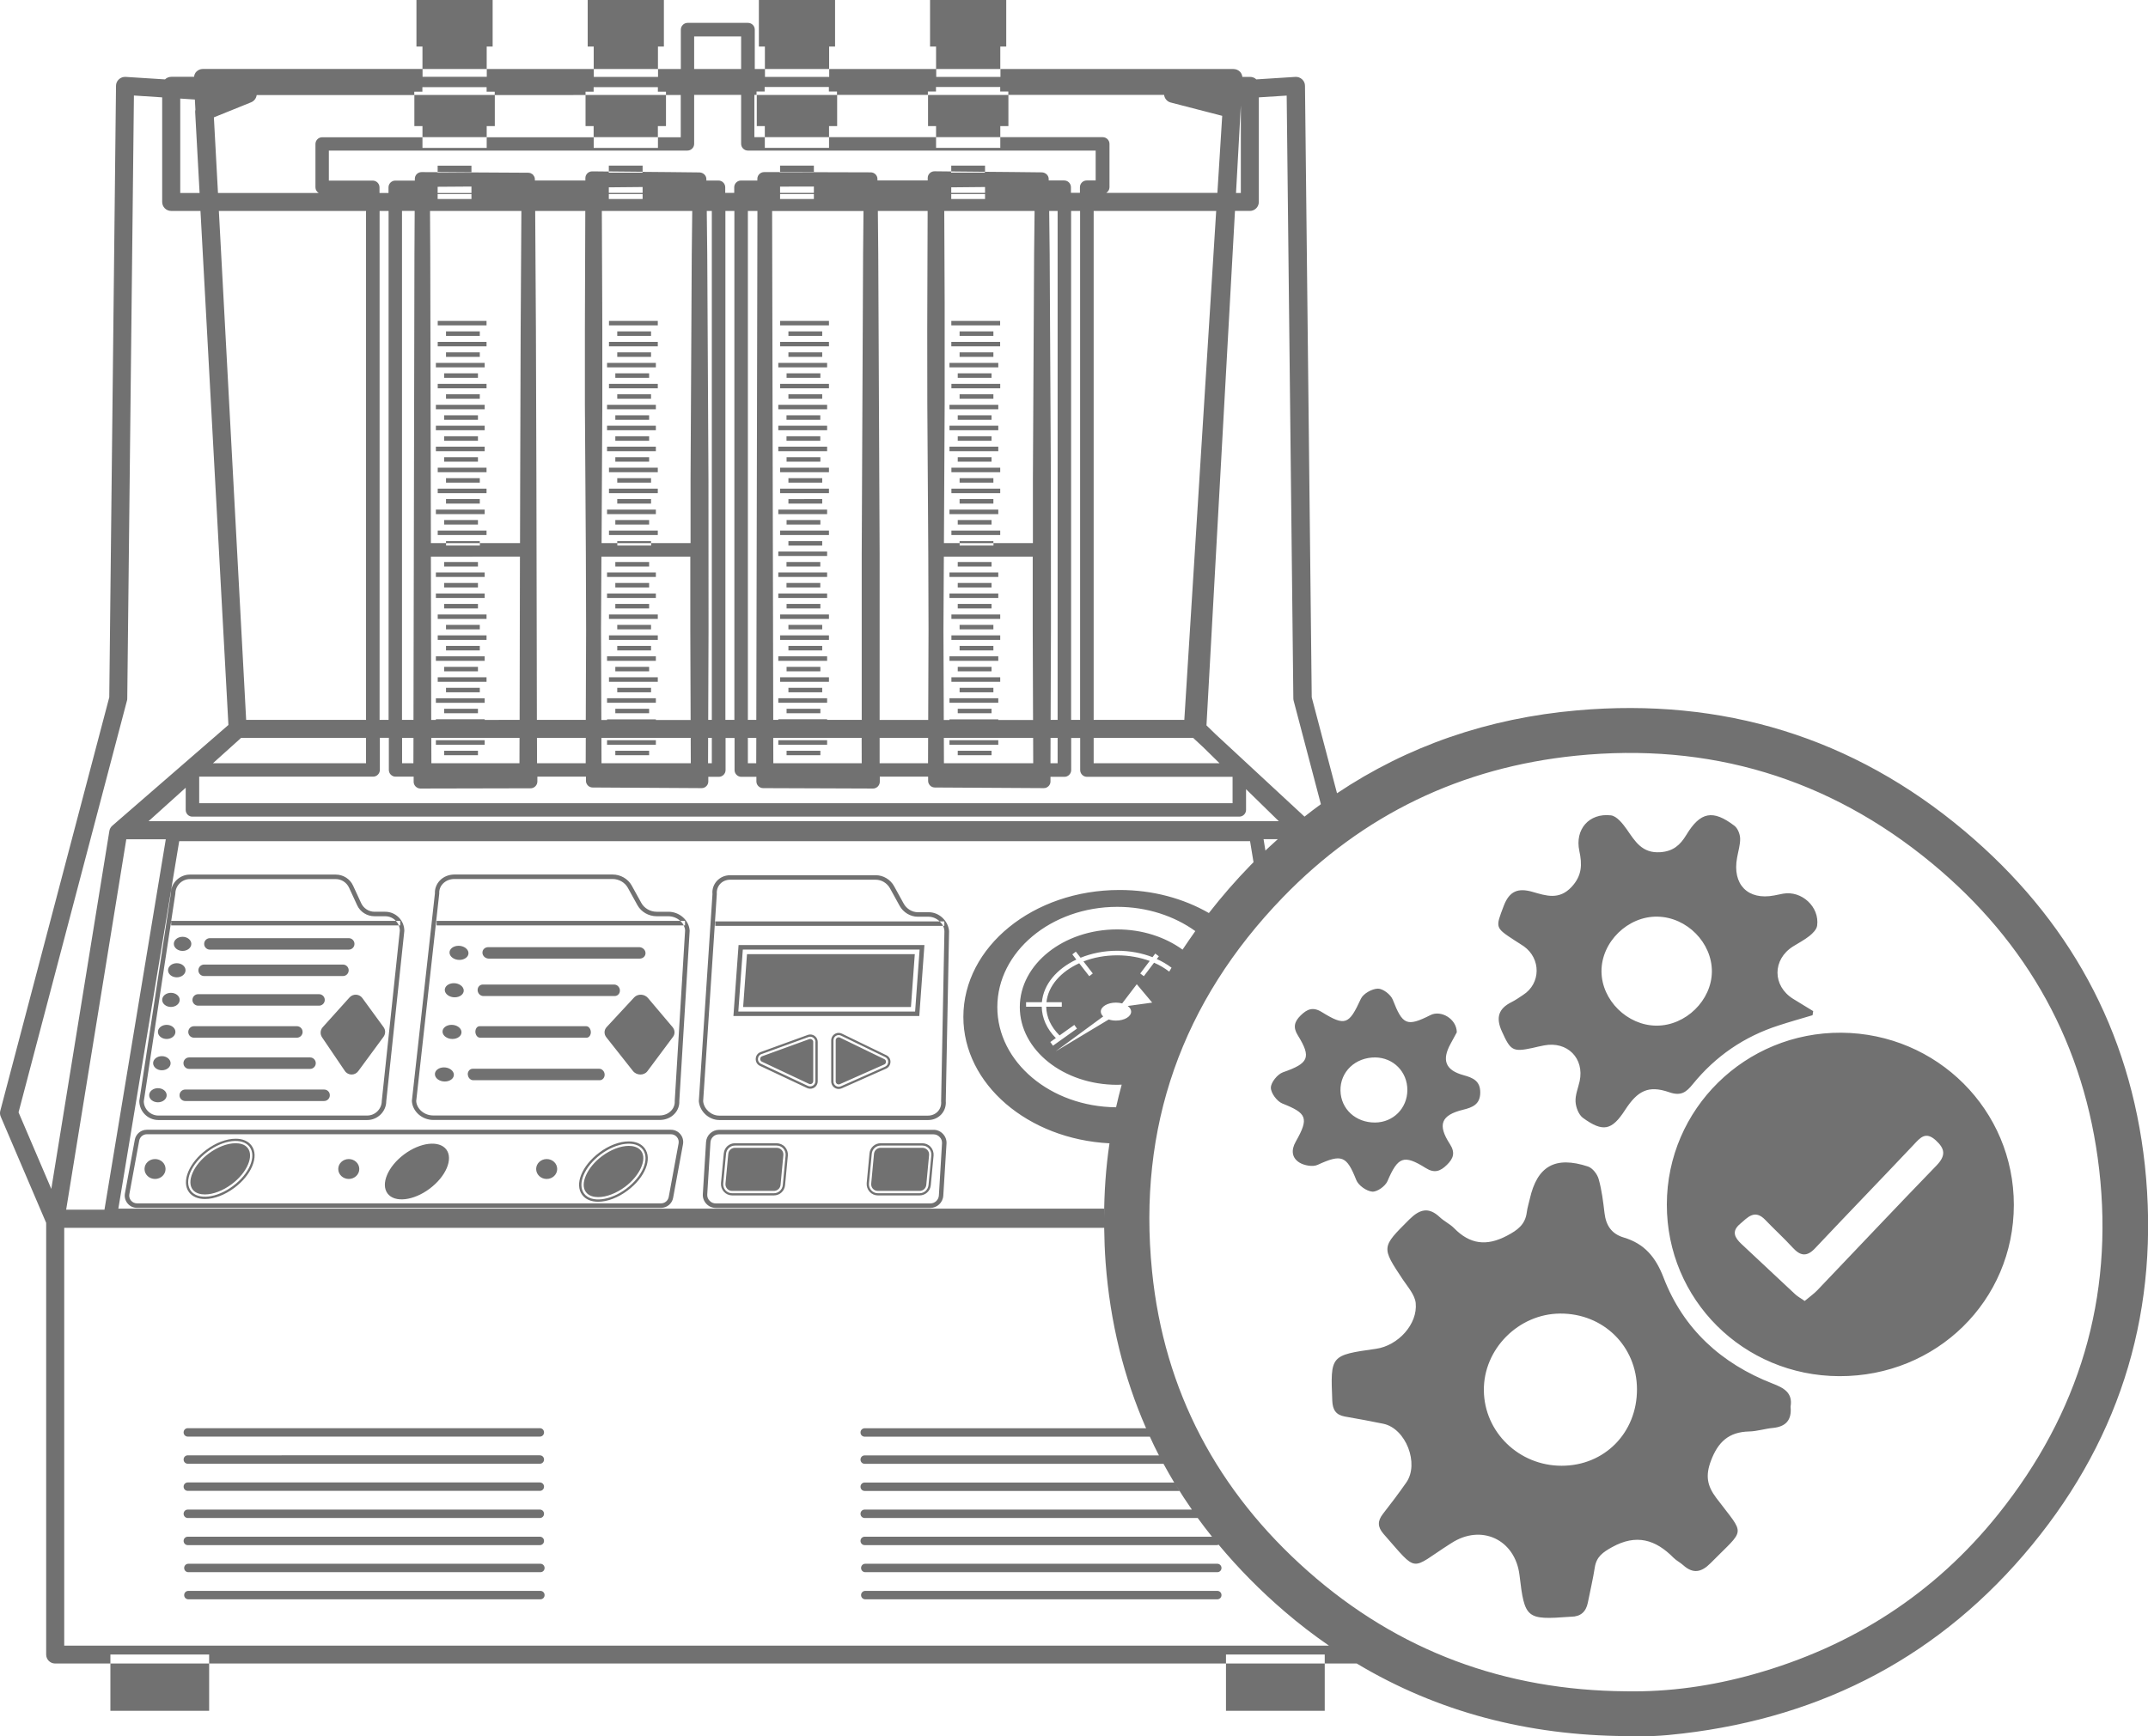 <?xml version="1.0" encoding="utf-8"?>
<!-- Generator: Adobe Illustrator 24.0.2, SVG Export Plug-In . SVG Version: 6.00 Build 0)  -->
<svg version="1.1" id="Layer_4" xmlns="http://www.w3.org/2000/svg" xmlns:xlink="http://www.w3.org/1999/xlink" x="0px" y="0px"
	 viewBox="0 0 267.54 216.31" style="enable-background:new 0 0 267.54 216.31;" xml:space="preserve">
<style type="text/css">
	.st0{fill:#717171;}
</style>
<path class="st0" d="M124.34,50.99h-6.08v-0.56h6.08V50.99z M124.57,39.98h-6.08v0.56h6.08V39.98z M123.73,41.85v-0.56h-4.21v0.56
	H123.73z M123.73,44.46V43.9h-4.21v0.56H123.73z M124.34,45.21h-6.08v0.56h6.08V45.21z M124.34,55.65h-6.08v0.56h6.08V55.65z
	 M124.34,53.04h-6.08v0.56h6.08V53.04z M124.34,63.49h-6.08v0.56h6.08V63.49z M123.5,54.91v-0.56h-4.21v0.56H123.5z M123.5,52.3
	v-0.56h-4.21v0.56H123.5z M97.16,20.63v0.82l4.21,0.01v-0.83H97.16z M119.29,64.79v0.56h4.21v-0.56H119.29z M97.97,88.86h4.21V88.3
	h-4.21V88.86z M123.73,62.74v-0.56h-4.21v0.56H123.73z M119.29,46.51v0.56h4.21v-0.56H119.29z M118.5,48.38h6.08v-0.56h-6.08V48.38z
	 M123.73,49.68v-0.56h-4.21v0.56H123.73z M119.29,56.96v0.56h4.21v-0.56H119.29z M118.5,58.83h6.08v-0.56h-6.08V58.83z
	 M119.52,59.57v0.56h4.21v-0.56H119.52z M124.57,42.59h-6.08v0.56h6.08V42.59z M123.73,86.25v-0.56h-4.21v0.56H123.73z
	 M119.52,77.85v0.56h4.21v-0.56H119.52z M118.5,84.94h6.08v-0.56h-6.08V84.94z M118.5,79.72h6.08v-0.56h-6.08V79.72z M119.29,94.09
	h4.21v-0.56h-4.21V94.09z M118.5,77.11h6.08v-0.56h-6.08V77.11z M151.62,198.2h-43.85c-0.29,0-0.52,0.23-0.52,0.52v0.01
	c0,0.29,0.23,0.52,0.52,0.52h43.85c0.29,0,0.52-0.23,0.52-0.52v-0.01C152.14,198.43,151.91,198.2,151.62,198.2z M151.62,194.82
	h-43.85c-0.29,0-0.52,0.23-0.52,0.52v0.01c0,0.29,0.23,0.52,0.52,0.52h43.85c0.29,0,0.52-0.23,0.52-0.52v-0.01
	C152.14,195.06,151.91,194.82,151.62,194.82z M124.34,86.99h-6.08v0.56h6.08V86.99z M123.5,73.19v-0.56h-4.21v0.56H123.5z
	 M123.5,70.02h-4.21v0.56h4.21V70.02z M124.34,92.22h-6.08v0.56h6.08V92.22z M124.34,73.94h-6.08v0.56h6.08V73.94z M124.34,71.32
	h-6.08v0.56h6.08V71.32z M119.29,83.08v0.56h4.21v-0.56H119.29z M119.29,88.86h4.21V88.3h-4.21V88.86z M123.73,81.03v-0.56h-4.21
	v0.56H123.73z M119.29,75.24v0.56h4.21v-0.56H119.29z M124.34,81.77h-6.08v0.56h6.08V81.77z M118.5,61.44h6.08v-0.56h-6.08V61.44z
	 M97.17,58.83h6.08v-0.56h-6.08V58.83z M97.17,66.66h6.08V66.1h-6.08V66.66z M98.2,59.57v0.56h4.21v-0.56H98.2z M102.41,62.74v-0.56
	H98.2v0.56H102.41z M97.97,64.79v0.56h4.21v-0.56H97.97z M102.41,67.97v-0.56H98.2v0.56H102.41z M97.17,61.44h6.08v-0.56h-6.08
	V61.44z M103.25,39.98h-6.08v0.56h6.08V39.98z M102.41,41.85v-0.56H98.2v0.56H102.41z M97.97,46.51v0.56h4.21v-0.56H97.97z
	 M102.41,49.68v-0.56H98.2v0.56H102.41z M97.97,56.96v0.56h4.21v-0.56H97.97z M97.17,48.38h6.08v-0.56h-6.08V48.38z M102.41,86.25
	v-0.56H98.2v0.56H102.41z M118.48,20.63v0.73c1.4,0.01,2.81,0.02,4.21,0.04v-0.77H118.48z M97.97,75.24v0.56h4.21v-0.56H97.97z
	 M97.17,77.11h6.08v-0.56h-6.08V77.11z M81.94,5.8h0.75V0h-9.49v5.8h0.75V8.6h8V5.8z M75.83,20.63v0.73
	c1.4,0.01,2.81,0.02,4.21,0.04v-0.77H75.83z M54.51,20.63v0.81l4.21,0.03v-0.83H54.51z M98.2,77.85v0.56h4.21v-0.56H98.2z
	 M124.58,5.8h0.75V0h-9.49v5.8h0.75V8.6h8V5.8z M103.25,42.59h-6.08v0.56h6.08V42.59z M103.26,5.8h0.75V0h-9.49v5.8h0.75V8.6h8V5.8z
	 M97.17,79.72h6.08v-0.56h-6.08V79.72z M102.41,81.03v-0.56H98.2v0.56H102.41z M97.97,83.08v0.56h4.21v-0.56H97.97z M97.17,84.94
	h6.08v-0.56h-6.08V84.94z M97.97,94.09h4.21v-0.56h-4.21V94.09z M103.02,92.22h-6.08v0.56h6.08V92.22z M102.41,44.46V43.9H98.2v0.56
	H102.41z M103.02,86.99h-6.08v0.56h6.08V86.99z M103.02,81.77h-6.08v0.56h6.08V81.77z M119.52,67.41v0.26h4.21v-0.26H119.52z
	 M118.5,66.66h6.08V66.1h-6.08V66.66z M103.02,73.94h-6.08v0.56h6.08V73.94z M13.75,213.14h12.3v-5.89h-12.3V213.14z M102.17,73.19
	v-0.56h-4.21v0.56H102.17z M102.17,52.3v-0.56h-4.21v0.56H102.17z M103.02,50.43h-6.08v0.56h6.08V50.43z M103.02,45.21h-6.08v0.56
	h6.08V45.21z M60.61,5.8h0.75V0h-9.49v5.8h0.75V8.6h8V5.8z M103.02,53.04h-6.08v0.56h6.08V53.04z M103.02,68.71h-6.08v0.56h6.08
	V68.71z M102.17,70.58v-0.56h-4.21v0.56H102.17z M103.02,71.32h-6.08v0.56h6.08V71.32z M103.02,55.65h-6.08v0.56h6.08V55.65z
	 M103.02,63.49h-6.08v0.56h6.08V63.49z M102.17,54.91v-0.56h-4.21v0.56H102.17z M89.09,114.79v0.56h28.37
	c-0.1-0.21-0.25-0.4-0.42-0.56H89.09z M97.77,142.89c0.26,0.29,0.39,0.68,0.36,1.07l-0.35,3.71c-0.07,0.72-0.66,1.26-1.39,1.26h-5.2
	c-0.39,0-0.77-0.17-1.03-0.46c-0.26-0.29-0.39-0.68-0.36-1.07l0.35-3.71c0.07-0.72,0.66-1.26,1.39-1.26h5.2
	C97.13,142.44,97.51,142.6,97.77,142.89z M97.85,143.94c0.06-0.65-0.45-1.22-1.11-1.22h-5.2c-0.57,0-1.05,0.44-1.11,1.01l-0.35,3.71
	c-0.06,0.65,0.45,1.22,1.11,1.22h5.2c0.57,0,1.05-0.44,1.11-1.01L97.85,143.94z M96.74,143h-5.2c-0.43,0-0.79,0.32-0.83,0.75
	l-0.35,3.71c-0.02,0.24,0.05,0.46,0.21,0.64c0.16,0.18,0.38,0.27,0.62,0.27h5.2c0.43,0,0.79-0.32,0.83-0.75l0.35-3.71
	c0.02-0.24-0.05-0.46-0.21-0.64C97.2,143.1,96.98,143,96.74,143z M114.89,143h-5.2c-0.43,0-0.79,0.32-0.83,0.75l-0.35,3.71
	c-0.02,0.24,0.05,0.46,0.21,0.64c0.16,0.18,0.38,0.27,0.62,0.27h5.2c0.43,0,0.79-0.32,0.83-0.75l0.35-3.71
	c0.02-0.24-0.05-0.46-0.21-0.64C115.35,143.1,115.13,143,114.89,143z M118.21,116l-0.41,21.17c0.05,0.61-0.14,1.21-0.56,1.67
	c-0.42,0.45-1,0.7-1.64,0.7h-26c-1.3,0-2.45-1.06-2.56-2.35l1.7-25.8c-0.06-0.6,0.14-1.2,0.56-1.65c0.42-0.45,1-0.7,1.64-0.7h18.16
	c0.92,0,1.81,0.54,2.26,1.36l1.2,2.18c0.36,0.65,1.05,1.07,1.77,1.07h1.34C116.95,113.64,118.1,114.7,118.21,116z M117.46,115.35
	h0.16v-0.56h-0.58c-0.37-0.35-0.86-0.58-1.39-0.58h-1.34c-0.92,0-1.81-0.54-2.26-1.36l-1.2-2.18c-0.36-0.65-1.05-1.07-1.77-1.07
	H90.93c-0.48,0-0.92,0.19-1.23,0.52c-0.31,0.34-0.46,0.79-0.42,1.27l-1.7,25.8c0.09,0.97,0.99,1.8,2,1.8h26
	c0.48,0,0.92-0.19,1.23-0.52c0.31-0.34,0.46-0.79,0.41-1.27l0.41-21.17C117.63,115.78,117.56,115.56,117.46,115.35z M114.5,126.58
	H91.35l0.64-8.84h23.15L114.5,126.58z M113.98,126.02l0.56-7.72H92.52l-0.56,7.72H113.98z M110.91,132.3
	c-0.01,0.37-0.22,0.69-0.55,0.84l-5.52,2.45c-0.12,0.05-0.25,0.08-0.38,0.08c-0.51,0-0.93-0.42-0.93-0.93v-5.13
	c0-0.51,0.42-0.93,0.93-0.93c0.14,0,0.28,0.03,0.41,0.1l5.52,2.68C110.72,131.61,110.92,131.93,110.91,132.3z M110.27,131.7
	l-5.52-2.68c-0.43-0.21-0.94,0.1-0.94,0.59v5.13c0,0.47,0.49,0.79,0.92,0.6l5.52-2.45C110.75,132.65,110.76,131.94,110.27,131.7z
	 M115.92,142.89c0.26,0.29,0.39,0.68,0.36,1.07l-0.35,3.71c-0.07,0.72-0.67,1.26-1.39,1.26h-5.2c-0.39,0-0.77-0.17-1.03-0.46
	c-0.26-0.29-0.39-0.68-0.36-1.07l0.35-3.71c0.07-0.72,0.67-1.26,1.39-1.26h5.2C115.28,142.44,115.66,142.6,115.92,142.89z
	 M116,143.94c0.06-0.65-0.45-1.22-1.11-1.22h-5.2c-0.57,0-1.05,0.44-1.11,1.01l-0.35,3.71c-0.06,0.65,0.45,1.22,1.11,1.22h5.2
	c0.57,0,1.05-0.44,1.11-1.01L116,143.94z M92.56,125.46h20.9l0.48-6.59h-20.9L92.56,125.46z M68.09,144.4
	c-0.72,0-1.31,0.55-1.31,1.24s0.59,1.24,1.31,1.24s1.31-0.55,1.31-1.24S68.82,144.4,68.09,144.4z M43.44,144.4
	c-0.72,0-1.31,0.55-1.31,1.24s0.59,1.24,1.31,1.24s1.31-0.55,1.31-1.24S44.16,144.4,43.44,144.4z M50.33,143.82
	c-2.02,1.51-2.94,3.69-2.06,4.87c0.88,1.18,3.24,0.91,5.26-0.61s2.94-3.69,2.06-4.87C54.7,142.04,52.35,142.31,50.33,143.82z
	 M29.34,142.43c-1.03,0-2.25,0.47-3.34,1.28c-0.94,0.7-1.66,1.57-2.03,2.45c-0.35,0.82-0.34,1.55,0.02,2.03
	c0.38,0.51,1.04,0.62,1.53,0.62c1.03,0,2.25-0.47,3.34-1.28c0.94-0.7,1.66-1.57,2.03-2.45c0.35-0.82,0.34-1.55-0.02-2.03
	C30.49,142.53,29.83,142.43,29.34,142.43z M31.32,142.71c0.49,0.65,0.52,1.57,0.09,2.59c-0.41,0.97-1.19,1.92-2.21,2.68
	c-1.18,0.89-2.52,1.4-3.67,1.4h0c-0.87,0-1.57-0.3-1.98-0.84c-0.49-0.65-0.52-1.57-0.09-2.59c0.41-0.97,1.19-1.92,2.21-2.68
	c1.18-0.89,2.52-1.4,3.67-1.4C30.21,141.86,30.91,142.16,31.32,142.71z M31.09,142.88c-0.88-1.18-3.24-0.91-5.26,0.61
	c-2.02,1.51-2.94,3.69-2.06,4.87c0.88,1.18,3.24,0.91,5.26-0.61C31.06,146.24,31.98,144.06,31.09,142.88z M110.14,131.95l-5.52-2.68
	c-0.05-0.03-0.11-0.04-0.16-0.04c-0.18,0-0.37,0.14-0.37,0.37v5.13c0,0.3,0.31,0.44,0.52,0.34l5.52-2.45
	c0.14-0.06,0.22-0.18,0.22-0.33C110.35,132.14,110.28,132.01,110.14,131.95z M78.32,142.76c-1.03,0-2.25,0.47-3.34,1.28
	c-1.86,1.39-2.78,3.45-2,4.48c0.38,0.51,1.04,0.62,1.53,0.62c1.03,0,2.25-0.47,3.34-1.28c1.86-1.39,2.78-3.45,2-4.48
	C79.46,142.87,78.8,142.76,78.32,142.76z M80.29,143.05c0.99,1.32,0.06,3.64-2.12,5.27c-1.18,0.89-2.52,1.4-3.67,1.4
	c-0.87,0-1.57-0.3-1.98-0.85c-0.99-1.32-0.06-3.63,2.12-5.27c1.18-0.89,2.52-1.4,3.67-1.4C79.18,142.2,79.89,142.5,80.29,143.05z
	 M80.07,143.22c-0.88-1.18-3.24-0.91-5.26,0.61s-2.94,3.69-2.06,4.87c0.88,1.18,3.24,0.91,5.26-0.61S80.95,144.4,80.07,143.22z
	 M117.45,141.27c0.31,0.33,0.47,0.76,0.44,1.21l-0.4,6.48c-0.05,0.86-0.77,1.53-1.62,1.53H89.16c-0.45,0-0.87-0.18-1.18-0.51
	c-0.31-0.33-0.47-0.76-0.44-1.21l0.4-6.48c0.05-0.86,0.77-1.53,1.62-1.53h26.72C116.72,140.75,117.14,140.94,117.45,141.27z
	 M117.33,142.45c0.02-0.3-0.08-0.58-0.29-0.79c-0.2-0.22-0.48-0.34-0.78-0.34H89.55c-0.56,0-1.03,0.44-1.06,1l-0.4,6.48
	c-0.02,0.3,0.08,0.58,0.29,0.79c0.2,0.22,0.48,0.34,0.78,0.34h26.72c0.56,0,1.03-0.44,1.06-1L117.33,142.45z M52.62,15.71v1.38h8
	v-1.38h1.01v-3.88H51.61v3.88H52.62z M75.85,79.72h6.08v-0.56h-6.08V79.72z M81.09,86.25v-0.56h-4.21v0.56H81.09z M75.85,84.94h6.08
	v-0.56h-6.08V84.94z M76.88,77.85v0.56h4.21v-0.56H76.88z M76.64,88.86h4.21V88.3h-4.21V88.86z M76.64,83.08v0.56h4.21v-0.56H76.64z
	 M75.85,77.11h6.08v-0.56h-6.08V77.11z M101.85,129.81v4.9c0,0.26-0.1,0.49-0.28,0.67c-0.17,0.17-0.41,0.26-0.65,0.26h0
	c-0.14,0-0.27-0.03-0.4-0.09l-5.86-2.76c-0.35-0.16-0.55-0.5-0.53-0.89s0.25-0.7,0.61-0.83l5.86-2.13c0.1-0.04,0.21-0.06,0.32-0.06
	C101.43,128.88,101.85,129.3,101.85,129.81z M101.57,129.81c0-0.45-0.45-0.77-0.88-0.61l-5.86,2.13c-0.54,0.2-0.58,0.96-0.06,1.2
	l5.86,2.76c0.43,0.2,0.93-0.11,0.93-0.59V129.81z M81.69,86.99h-6.08v0.56h6.08V86.99z M152.7,213.14H165v-5.89h-12.3V213.14z
	 M100.92,129.44c-0.04,0-0.09,0.01-0.13,0.02l-5.86,2.13c-0.22,0.08-0.24,0.27-0.24,0.33s0,0.25,0.21,0.35l5.86,2.76
	c0.05,0.02,0.11,0.04,0.16,0.04c0.09,0,0.19-0.04,0.26-0.11c0.07-0.07,0.11-0.16,0.11-0.27v-4.9
	C101.29,129.58,101.09,129.44,100.92,129.44z M116.59,15.71v1.38h8v-1.38h1.01v-3.88h-10.01v3.88H116.59z M19.31,144.4
	c-0.72,0-1.31,0.55-1.31,1.24s0.59,1.24,1.31,1.24c0.72,0,1.31-0.55,1.31-1.24S20.04,144.4,19.31,144.4z M95.26,15.71v1.38h8v-1.38
	h1.01v-3.88H94.26v3.88H95.26z M73.94,15.71v1.38h8v-1.38h1.01v-3.88H72.93v3.88H73.94z M19.67,137.33c0.6,0,1.09-0.39,1.09-0.88
	s-0.49-0.88-1.09-0.88s-1.09,0.39-1.09,0.88S19.07,137.33,19.67,137.33z M78.99,124.26l-3.44,3.71c-0.32,0.35-0.34,0.87-0.03,1.26
	l3.31,4.19c0.46,0.59,1.39,0.6,1.81,0.03l3.19-4.28c0.27-0.36,0.24-0.85-0.06-1.21l-3.06-3.62
	C80.27,123.82,79.44,123.78,78.99,124.26z M57.22,119.59c0.65,0,1.16-0.39,1.13-0.88c-0.03-0.48-0.58-0.88-1.23-0.88
	c-0.65,0-1.16,0.39-1.13,0.88C56.02,119.2,56.57,119.59,57.22,119.59z M58.27,133.87c0.02,0.39,0.32,0.71,0.68,0.71h15.74
	c0.36,0,0.63-0.32,0.62-0.71l0-0.01c-0.02-0.39-0.32-0.71-0.68-0.71H58.88c-0.36,0-0.63,0.32-0.62,0.71L58.27,133.87z M56.35,129.44
	c0.65,0,1.16-0.39,1.13-0.88s-0.58-0.88-1.23-0.88c-0.65,0-1.16,0.39-1.13,0.88S55.7,129.44,56.35,129.44z M56.63,124.25
	c0.65,0,1.16-0.39,1.13-0.88c-0.03-0.48-0.58-0.88-1.23-0.88c-0.65,0-1.16,0.39-1.13,0.88C55.43,123.85,55.98,124.25,56.63,124.25z
	 M60.2,124.09h16.37c0.37,0,0.66-0.32,0.64-0.71l0-0.01c-0.02-0.39-0.34-0.71-0.71-0.71H60.13c-0.37,0-0.66,0.32-0.64,0.71l0,0.01
	C59.51,123.77,59.83,124.09,60.2,124.09z M59.79,129.28h13.28c0.3,0,0.53-0.32,0.52-0.71l0-0.01c-0.02-0.39-0.27-0.71-0.57-0.71
	H59.73c-0.3,0-0.53,0.32-0.52,0.71l0,0.01C59.23,128.96,59.48,129.28,59.79,129.28z M55.4,134.74c0.65,0,1.16-0.39,1.13-0.88
	c-0.03-0.48-0.58-0.88-1.23-0.88c-0.65,0-1.16,0.39-1.13,0.88C54.2,134.35,54.75,134.74,55.4,134.74z M67.31,198.2H23.46
	c-0.29,0-0.52,0.23-0.52,0.52v0.01c0,0.29,0.23,0.52,0.52,0.52h43.85c0.29,0,0.52-0.23,0.52-0.52v-0.01
	C67.83,198.43,67.6,198.2,67.31,198.2z M60.9,119.43h18.77c0.43,0,0.75-0.32,0.73-0.71l0-0.01c-0.02-0.39-0.38-0.71-0.81-0.71H60.82
	c-0.43,0-0.75,0.32-0.73,0.71l0,0.01C60.11,119.11,60.47,119.43,60.9,119.43z M23.39,192.5h43.85c0.29,0,0.52-0.23,0.52-0.52v-0.01
	c0-0.29-0.23-0.52-0.52-0.52H23.39c-0.29,0-0.52,0.23-0.52,0.52v0.01C22.87,192.26,23.1,192.5,23.39,192.5z M85.9,115.95
	l-1.29,21.22c0.03,0.58-0.18,1.16-0.6,1.6c-0.46,0.49-1.13,0.76-1.84,0.76h-28.2c-1.4,0-2.6-1.06-2.67-2.37l2.87-25.86
	c-0.03-0.56,0.18-1.14,0.6-1.59c0.46-0.49,1.13-0.76,1.84-0.76h19.69c0.99,0,1.92,0.54,2.38,1.37l1.21,2.19
	c0.36,0.65,1.11,1.08,1.89,1.08h1.45C84.63,113.58,85.83,114.65,85.9,115.95z M85.16,115.29h0.16v-0.56h-0.59
	c-0.39-0.36-0.92-0.58-1.5-0.58h-1.45c-0.99,0-1.92-0.54-2.38-1.37l-1.21-2.19c-0.36-0.65-1.11-1.08-1.89-1.08H56.6
	c-0.56,0-1.08,0.21-1.44,0.59c-0.32,0.33-0.48,0.77-0.45,1.22l-2.87,25.86c0.06,0.97,1,1.79,2.11,1.79h28.2
	c0.56,0,1.08-0.21,1.44-0.59c0.32-0.33,0.48-0.76,0.45-1.22l1.29-21.22C85.33,115.72,85.26,115.5,85.16,115.29z M23.39,189.12h43.85
	c0.29,0,0.52-0.23,0.52-0.52v-0.01c0-0.29-0.23-0.52-0.52-0.52H23.39c-0.29,0-0.52,0.23-0.52,0.52v0.01
	C22.87,188.88,23.1,189.12,23.39,189.12z M67.31,194.82H23.46c-0.29,0-0.52,0.23-0.52,0.52v0.01c0,0.29,0.23,0.52,0.52,0.52h43.85
	c0.29,0,0.52-0.23,0.52-0.52v-0.01C67.83,195.06,67.6,194.82,67.31,194.82z M23.39,182.36h43.85c0.29,0,0.52-0.23,0.52-0.52v-0.01
	c0-0.29-0.23-0.52-0.52-0.52H23.39c-0.29,0-0.52,0.23-0.52,0.52v0.01C22.87,182.13,23.1,182.36,23.39,182.36z M84.74,141.3
	c0.29,0.35,0.41,0.8,0.33,1.25l-1.23,6.68c-0.13,0.72-0.76,1.25-1.5,1.25H17.06c-0.45,0-0.88-0.2-1.17-0.55
	c-0.29-0.35-0.41-0.8-0.33-1.25l1.23-6.68c0.13-0.72,0.76-1.25,1.5-1.25h65.28C84.02,140.75,84.45,140.95,84.74,141.3z
	 M84.52,142.45c0.05-0.28-0.02-0.57-0.21-0.79c-0.18-0.22-0.45-0.35-0.74-0.35H18.29c-0.46,0-0.86,0.33-0.95,0.79l-1.23,6.68
	c-0.05,0.28,0.02,0.57,0.21,0.79c0.18,0.22,0.45,0.35,0.74,0.35h65.28c0.46,0,0.86-0.33,0.95-0.79L84.52,142.45z M23.39,185.74
	h43.85c0.29,0,0.52-0.23,0.52-0.52v-0.01c0-0.29-0.23-0.52-0.52-0.52H23.39c-0.29,0-0.52,0.23-0.52,0.52v0.01
	C22.87,185.51,23.1,185.74,23.39,185.74z M23.39,178.98h43.85c0.29,0,0.52-0.23,0.52-0.52v-0.01c0-0.29-0.23-0.52-0.52-0.52H23.39
	c-0.29,0-0.52,0.23-0.52,0.52v0.01C22.87,178.75,23.1,178.98,23.39,178.98z M26.14,118.31h17.3c0.39,0,0.71-0.32,0.71-0.71v-0.01
	c0-0.39-0.32-0.71-0.71-0.71h-17.3c-0.39,0-0.71,0.32-0.71,0.71v0.01C25.43,117.99,25.75,118.31,26.14,118.31z M24.16,129.28h12.82
	c0.39,0,0.71-0.32,0.71-0.71v-0.01c0-0.39-0.32-0.71-0.71-0.71H24.16c-0.39,0-0.71,0.32-0.71,0.71v0.01
	C23.45,128.96,23.76,129.28,24.16,129.28z M40.2,127.97c-0.32,0.35-0.35,0.87-0.09,1.26l2.84,4.19c0.4,0.59,1.25,0.6,1.67,0.03
	l3.15-4.28c0.26-0.36,0.27-0.85,0-1.21l-2.64-3.62c-0.38-0.52-1.15-0.56-1.59-0.08L40.2,127.97z M25.42,121.6h17.3
	c0.39,0,0.71-0.32,0.71-0.71v-0.01c0-0.39-0.32-0.71-0.71-0.71h-17.3c-0.39,0-0.71,0.32-0.71,0.71v0.01
	C24.71,121.29,25.03,121.6,25.42,121.6z M22.85,132.45v0.01c0,0.39,0.32,0.71,0.71,0.71h15.06c0.39,0,0.71-0.32,0.71-0.71v-0.01
	c0-0.39-0.32-0.71-0.71-0.71H23.56C23.17,131.74,22.85,132.06,22.85,132.45z M21.32,115.29h28.35c-0.08-0.21-0.21-0.4-0.36-0.56
	H21.32V115.29z M40.37,135.74h-17.3c-0.39,0-0.71,0.32-0.71,0.71v0.01c0,0.39,0.32,0.71,0.71,0.71h17.3c0.39,0,0.71-0.32,0.71-0.71
	v-0.01C41.09,136.06,40.77,135.74,40.37,135.74z M24.68,125.29h15.06c0.39,0,0.71-0.32,0.71-0.71v-0.01c0-0.39-0.32-0.71-0.71-0.71
	H24.68c-0.39,0-0.71,0.32-0.71,0.71v0.01C23.97,124.97,24.29,125.29,24.68,125.29z M81.09,81.03v-0.56h-4.21v0.56H81.09z
	 M54.38,114.73v0.56h30.78c-0.1-0.21-0.25-0.4-0.43-0.56H54.38z M17.35,137.16l3.93-25.86c0-1.27,1.07-2.34,2.38-2.34h18.16
	c0.93,0,1.78,0.54,2.16,1.38l1.01,2.19c0.3,0.64,0.95,1.06,1.65,1.06h1.34c1.31,0,2.38,1.07,2.38,2.38l-2.25,21.22
	c0,1.28-1.07,2.35-2.38,2.35h-26C18.42,139.54,17.35,138.47,17.35,137.16z M17.91,137.2c0,0.96,0.82,1.78,1.82,1.78h26
	c1,0,1.82-0.82,1.82-1.82l2.25-21.22c0-0.23-0.05-0.44-0.13-0.65h0.18v-0.56h-0.54c-0.33-0.36-0.81-0.58-1.33-0.58h-1.34
	c-0.93,0-1.78-0.54-2.16-1.38l-1.01-2.19c-0.3-0.64-0.95-1.06-1.65-1.06H23.66c-1,0-1.82,0.82-1.82,1.82L17.91,137.2z M20.16,133.34
	c0.6,0,1.09-0.39,1.09-0.88c0-0.48-0.49-0.88-1.09-0.88c-0.6,0-1.09,0.39-1.09,0.88C19.08,132.94,19.56,133.34,20.16,133.34z
	 M20.76,129.44c0.6,0,1.09-0.39,1.09-0.88s-0.49-0.88-1.09-0.88s-1.09,0.39-1.09,0.88S20.16,129.44,20.76,129.44z M22.02,121.76
	c0.6,0,1.09-0.39,1.09-0.88s-0.49-0.88-1.09-0.88s-1.09,0.39-1.09,0.88S21.42,121.76,22.02,121.76z M22.74,118.47
	c0.6,0,1.09-0.39,1.09-0.88c0-0.48-0.49-0.88-1.09-0.88c-0.6,0-1.09,0.39-1.09,0.88C21.65,118.07,22.14,118.47,22.74,118.47z
	 M21.29,125.45c0.6,0,1.09-0.39,1.09-0.88c0-0.48-0.49-0.88-1.09-0.88s-1.09,0.39-1.09,0.88C20.2,125.05,20.69,125.45,21.29,125.45z
	 M55.55,80.47v0.56h4.21v-0.56H55.55z M60.37,63.49h-6.08v0.56h6.08V63.49z M60.37,92.22h-6.08v0.56h6.08V92.22z M55.32,94.09h4.21
	v-0.56h-4.21V94.09z M59.53,70.02h-4.21v0.56h4.21V70.02z M59.53,54.91v-0.56h-4.21v0.56H59.53z M60.37,53.04h-6.08v0.56h6.08V53.04
	z M60.37,55.65h-6.08v0.56h6.08V55.65z M59.53,52.3v-0.56h-4.21v0.56H59.53z M60.37,71.32h-6.08v0.56h6.08V71.32z M59.53,83.64
	v-0.56h-4.21v0.56H59.53z M55.32,88.86h4.21V88.3h-4.21V88.86z M55.55,67.41v0.26h4.21v-0.26H55.55z M54.29,87.56h6.08v-0.56h-6.08
	V87.56z M59.53,75.8v-0.56h-4.21v0.56H59.53z M60.37,73.94h-6.08v0.56h6.08V73.94z M60.37,81.77h-6.08v0.56h6.08V81.77z
	 M59.53,73.19v-0.56h-4.21v0.56H59.53z M59.76,62.74v-0.56h-4.21v0.56H59.76z M55.55,85.69v0.56h4.21v-0.56H55.55z M55.55,59.57
	v0.56h4.21v-0.56H55.55z M54.52,58.83h6.08v-0.56h-6.08V58.83z M54.52,48.38h6.08v-0.56h-6.08V48.38z M55.32,56.96v0.56h4.21v-0.56
	H55.32z M60.37,50.43h-6.08v0.56h6.08V50.43z M54.52,66.66h6.08V66.1h-6.08V66.66z M55.32,64.79v0.56h4.21v-0.56H55.32z
	 M54.52,61.44h6.08v-0.56h-6.08V61.44z M59.76,49.68v-0.56h-4.21v0.56H59.76z M60.6,42.59h-6.08v0.56h6.08V42.59z M60.37,45.21
	h-6.08v0.56h6.08V45.21z M59.76,44.46V43.9h-4.21v0.56H59.76z M55.32,46.51v0.56h4.21v-0.56H55.32z M59.76,41.85v-0.56h-4.21v0.56
	H59.76z M60.6,39.98h-6.08v0.56h6.08V39.98z M76.64,94.09h4.21v-0.56h-4.21V94.09z M80.85,52.3v-0.56h-4.21v0.56H80.85z
	 M80.85,54.91v-0.56h-4.21v0.56H80.85z M81.69,53.04h-6.08v0.56h6.08V53.04z M81.69,55.65h-6.08v0.56h6.08V55.65z M81.69,63.49
	h-6.08v0.56h6.08V63.49z M81.09,44.46V43.9h-4.21v0.56H81.09z M81.93,42.59h-6.08v0.56h6.08V42.59z M81.69,50.43h-6.08v0.56h6.08
	V50.43z M81.69,45.21h-6.08v0.56h6.08V45.21z M80.85,73.19v-0.56h-4.21v0.56H80.85z M81.69,73.94h-6.08v0.56h6.08V73.94z
	 M76.64,75.24v0.56h4.21v-0.56H76.64z M81.69,92.22h-6.08v0.56h6.08V92.22z M81.69,81.77h-6.08v0.56h6.08V81.77z M81.69,71.32h-6.08
	v0.56h6.08V71.32z M80.85,70.02h-4.21v0.56h4.21V70.02z M76.88,67.41v0.26h4.21v-0.26H76.88z M76.64,64.79v0.56h4.21v-0.56H76.64z
	 M75.85,66.66h6.08V66.1h-6.08V66.66z M81.09,62.74v-0.56h-4.21v0.56H81.09z M54.52,84.94h6.08v-0.56h-6.08V84.94z M75.85,61.44
	h6.08v-0.56h-6.08V61.44z M54.52,79.72h6.08v-0.56h-6.08V79.72z M54.52,77.11h6.08v-0.56h-6.08V77.11z M81.09,41.85v-0.56h-4.21
	v0.56H81.09z M55.55,77.85v0.56h4.21v-0.56H55.55z M81.09,49.68v-0.56h-4.21v0.56H81.09z M76.64,46.51v0.56h4.21v-0.56H76.64z
	 M81.93,39.98h-6.08v0.56h6.08V39.98z M75.85,48.38h6.08v-0.56h-6.08V48.38z M75.85,58.83h6.08v-0.56h-6.08V58.83z M76.88,59.57
	v0.56h4.21v-0.56H76.88z M76.64,56.96v0.56h4.21v-0.56H76.64z M164.12,145.12c-0.6,0.28-1.67,0.09-2.27-0.28
	c-0.94-0.58-1.07-1.54-0.46-2.61c1.68-2.96,1.38-3.54-1.67-4.75c-0.67-0.27-1.44-1.31-1.43-1.98c0.01-0.66,0.83-1.67,1.51-1.91
	c3.19-1.11,3.57-1.82,1.85-4.6c-0.62-1-0.44-1.7,0.34-2.47c0.8-0.79,1.53-1.12,2.63-0.44c2.95,1.82,3.4,1.57,4.88-1.64
	c0.3-0.65,1.39-1.26,2.12-1.27c0.63-0.01,1.6,0.74,1.85,1.37c1.23,3.15,1.74,3.42,4.71,1.92c1.3-0.65,3.25,0.47,3.27,2.15
	c-0.18,0.34-0.48,0.88-0.77,1.42c-1.13,2.05-0.65,3.3,1.6,3.92c1.18,0.32,2.11,0.72,2.09,2.19c-0.02,1.45-0.96,1.83-2.15,2.12
	c-2.73,0.67-3.2,1.86-1.64,4.26c0.7,1.08,0.46,1.8-0.37,2.61c-0.82,0.8-1.55,1.07-2.63,0.39c-2.76-1.73-3.47-1.39-4.77,1.64
	c-0.27,0.62-1.28,1.35-1.89,1.3c-0.72-0.06-1.72-0.77-1.99-1.44C167.73,143.99,167.12,143.74,164.12,145.12z M166.96,135.88
	c0.05,2.29,1.9,3.99,4.32,3.97c2.26-0.02,4-1.78,4.01-4.04c0.01-2.27-1.73-4.04-3.99-4.07
	C168.81,131.72,166.91,133.53,166.96,135.88z M187.29,112.87c0.71-1.87,1.79-2.28,3.62-1.75c1.64,0.47,3.28,1.05,4.84-0.63
	c1.31-1.41,1.32-2.81,0.96-4.48c-0.57-2.67,1.2-4.74,3.93-4.43c0.72,0.08,1.47,1.02,1.97,1.73c1.05,1.51,1.91,3.02,4.19,2.86
	c1.6-0.11,2.47-0.89,3.23-2.14c1.75-2.9,3.31-3.2,6-1.15c0.41,0.31,0.69,1.03,0.71,1.57c0.02,0.79-0.24,1.6-0.38,2.4
	c-0.62,3.34,1.34,5.34,4.62,4.71c0.37-0.07,0.73-0.15,1.1-0.22c2.32-0.42,4.57,1.64,4.25,3.98c-0.06,0.47-0.54,0.95-0.95,1.28
	c-0.63,0.5-1.36,0.88-2.05,1.31c-2.59,1.63-2.58,4.92,0.01,6.53c0.83,0.52,1.66,1.02,2.5,1.53c-0.03,0.17-0.05,0.34-0.08,0.51
	c-1.41,0.42-2.83,0.82-4.24,1.28c-4.28,1.38-7.84,3.82-10.67,7.3c-0.82,1.01-1.47,1.53-2.96,1.01c-2.57-0.89-3.92-0.19-5.47,2.2
	c-1.66,2.57-2.75,2.82-5.26,1c-0.53-0.39-0.88-1.31-0.92-2.01c-0.05-0.84,0.32-1.7,0.51-2.56c0.61-2.85-1.53-5.01-4.42-4.46
	c-0.49,0.09-0.98,0.21-1.46,0.32c-2.47,0.53-2.73,0.31-3.8-2.05c-0.78-1.71-0.45-2.85,1.21-3.67c0.5-0.25,0.96-0.58,1.43-0.89
	c2.21-1.41,2.25-4.52,0.08-6.06c-0.36-0.25-0.74-0.47-1.1-0.71C186.17,115.54,186.27,115.58,187.29,112.87z M199.47,121.02
	c0.02,3.59,3.22,6.75,6.86,6.76c3.63,0.01,6.86-3.15,6.89-6.73c0.02-3.6-3.11-6.78-6.77-6.85
	C202.76,114.12,199.45,117.36,199.47,121.02z M223.02,175.25c0.17,1.67-0.59,2.49-2.2,2.65c-0.99,0.09-1.97,0.42-2.96,0.44
	c-2.52,0.06-3.87,1.28-4.76,3.66c-0.69,1.84-0.48,3.09,0.66,4.61c3.66,4.85,3.7,3.66-0.72,8.15c-1.13,1.14-2.17,1.34-3.4,0.23
	c-0.37-0.33-0.84-0.56-1.19-0.91c-2.24-2.27-4.63-3.01-7.66-1.33c-1.15,0.64-1.94,1.19-2.15,2.51c-0.23,1.48-0.58,2.94-0.87,4.41
	c-0.23,1.14-0.9,1.74-2.08,1.75c-0.06,0-0.12,0-0.19,0.01c-5.39,0.4-5.6,0.23-6.24-5.18c-0.53-4.46-4.78-6.44-8.52-3.98
	c-0.05,0.03-0.1,0.07-0.16,0.1c-5.01,3.2-3.87,3.72-8.25-1.26c-0.76-0.87-0.77-1.61-0.09-2.49c1-1.28,1.98-2.58,2.91-3.91
	c1.66-2.36-0.05-6.75-2.85-7.33c-1.59-0.33-3.19-0.62-4.79-0.9c-1.11-0.2-1.52-0.82-1.57-1.95c-0.23-5.68-0.26-5.68,5.45-6.49
	c2.74-0.39,5.21-3.07,4.94-5.71c-0.11-1.01-0.97-1.98-1.59-2.9c-2.71-4.08-2.68-4.03,0.78-7.49c1.3-1.29,2.41-1.62,3.82-0.29
	c0.54,0.51,1.26,0.84,1.78,1.37c1.96,2,4.03,2.27,6.56,0.94c1.34-0.7,2.3-1.4,2.49-2.95c0.07-0.55,0.25-1.1,0.37-1.64
	c0.92-4.09,3.16-5.38,7.25-4.04c0.57,0.19,1.16,0.95,1.33,1.57c0.39,1.38,0.56,2.82,0.73,4.24c0.18,1.52,0.87,2.58,2.38,3.03
	c2.58,0.77,3.99,2.43,4.98,5.02c2.46,6.39,7.2,10.7,13.57,13.18C222.19,172.91,223.32,173.53,223.02,175.25z M203.89,173.07
	c-0.02-5.35-4.18-9.45-9.57-9.42c-5.19,0.03-9.56,4.43-9.5,9.58c0.05,5.19,4.37,9.38,9.68,9.38
	C199.85,182.62,203.91,178.49,203.89,173.07z M250.83,150.12c-0.01,11.93-9.63,21.37-21.74,21.33c-11.96-0.04-21.5-9.55-21.48-21.4
	c0.02-11.89,9.77-21.47,21.74-21.39C241.28,128.75,250.84,138.3,250.83,150.12z M241.1,142.06c-1.26-1.14-1.92-0.33-2.75,0.56
	c-4.07,4.31-8.2,8.57-12.27,12.89c-1.03,1.1-1.84,0.97-2.79-0.07c-1.1-1.2-2.3-2.29-3.42-3.46c-1.32-1.38-2.2-0.3-3.15,0.51
	c-1.08,0.92-0.66,1.7,0.18,2.49c2.24,2.08,4.46,4.19,6.7,6.27c0.31,0.29,0.7,0.49,1.18,0.83c0.54-0.46,1.1-0.85,1.56-1.32
	c4.96-5.19,9.88-10.42,14.87-15.57C242.38,143.97,242.27,143.12,241.1,142.06z M253.09,192.49c-11.27,13.71-25.9,21.41-43.52,23.48
	c-1.19,0.14-2.38,0.26-3.58,0.31c-1.15,0.05-2.31,0.01-3.46,0.01c-12.24-0.08-23.48-3.01-33.54-9.04H165v-1.12h-12.3v1.12H26.05
	v-1.12h-12.3v1.12H6.87c-0.62,0-1.12-0.5-1.12-1.12v-53.78l-5.66-13.24c-0.1-0.23-0.12-0.49-0.05-0.73l13.57-51.51l0.84-76.18
	c0-0.31,0.13-0.6,0.36-0.81c0.23-0.21,0.52-0.32,0.84-0.3l4.9,0.31c0.2-0.19,0.47-0.32,0.78-0.32h2.84
	c0.03-0.23,0.11-0.46,0.28-0.63c0.21-0.22,0.51-0.35,0.81-0.35h27.37v0.98h8V8.6h13.33v0.98h8V8.6h2.84V3.69
	c0-0.46,0.38-0.84,0.84-0.84h7.53c0.46,0,0.84,0.38,0.84,0.84V8.6h1.27v0.98h8V8.6h13.33v0.98h8V8.6h29.03
	c0.31,0,0.6,0.13,0.82,0.35c0.16,0.17,0.25,0.4,0.28,0.63h0.97c0.3,0,0.57,0.12,0.77,0.31l4.86-0.31c0.31-0.02,0.61,0.09,0.84,0.3
	c0.23,0.21,0.36,0.5,0.36,0.81l0.84,76.18l3.15,11.96c-0.01,0-0.01,0.01-0.02,0.01c8.83-5.91,18.84-9.37,29.94-10.34
	c18.07-1.59,34.32,3.31,48.26,15.05c12.92,10.88,20.61,24.77,22.44,41.62C269.03,162.83,264.39,178.73,253.09,192.49z M153.95,24.04
	h0.6v-10.9L153.95,24.04z M150.27,90.37l1.12,1.09l11.09,10.28c0.67-0.53,1.35-1.05,2.04-1.55c0,0,0,0,0,0l-3.39-12.88
	c-0.02-0.09-0.04-0.18-0.04-0.27l-0.83-75.13l-3.47,0.22v13.03c0,0.62-0.5,1.12-1.12,1.12h-1.85L150.27,90.37z M137.41,126.63
	l-5.92,4.35l6.61-3.97c0.27,0.09,0.57,0.14,0.9,0.14c1.05,0,1.89-0.5,1.89-1.12c0-0.27-0.17-0.51-0.43-0.7l3.05-0.42l-1.92-2.29
	l-1.82,2.39c-0.24-0.06-0.5-0.1-0.77-0.1c-1.05,0-1.89,0.5-1.89,1.12C137.11,126.25,137.22,126.46,137.41,126.63z M145.92,120.56
	c-0.55-0.41-1.16-0.78-1.84-1.08l0.26-0.34l-0.45-0.34l-0.34,0.45c-1.31-0.51-2.81-0.8-4.39-0.8c-1.66,0-3.21,0.32-4.57,0.87
	l-0.59-0.76l-0.44,0.34l0.5,0.65c-2.43,1.15-4.09,3.08-4.29,5.31h-1.97v0.56h1.95c0.03,1.42,0.63,2.77,1.76,3.91l-0.69,0.49
	l0.33,0.46l2.99-2.13l-0.33-0.46l-1.84,1.31c-1.06-1.05-1.64-2.28-1.66-3.58h1.94v-0.56h-1.91c0.21-2.04,1.79-3.81,4.08-4.85
	l1.25,1.61l0.44-0.34l-1.16-1.5c1.25-0.49,2.69-0.76,4.21-0.76c1.46,0,2.83,0.26,4.04,0.7l-1.18,1.56l0.45,0.34l1.27-1.68
	c0.7,0.3,1.33,0.68,1.89,1.11C145.73,120.88,145.83,120.72,145.92,120.56z M148.88,116c-2.62-1.88-6.01-3.02-9.72-3.02
	c-8.24,0-14.94,5.6-14.94,12.49c0,6.84,6.62,12.41,14.79,12.48c0.21-0.95,0.45-1.89,0.7-2.82c-0.19,0.01-0.37,0.02-0.56,0.02
	c-6.69,0-12.13-4.34-12.13-9.68s5.44-9.68,12.13-9.68c3.14,0,5.99,0.96,8.14,2.52C147.81,117.53,148.34,116.76,148.88,116z
	 M150.57,113.75C150.57,113.75,150.57,113.75,150.57,113.75c1.59-2.04,3.32-4.04,5.21-5.98c0.12-0.12,0.24-0.23,0.35-0.35
	l-0.43-2.62H22.32l-7.58,45.78h122.78c-0.01,0.4,0,0.8,0,1.2c0-3.19,0.22-6.3,0.67-9.34c-10.15-0.52-18.2-7.36-18.2-15.75
	c0-8.73,8.7-15.81,19.43-15.81C143.58,110.87,147.42,111.94,150.57,113.75z M23.13,100.91v-2.77l-4.63,4.17h140.78l-4.08-3.99v2.58
	c0,0.46-0.38,0.84-0.84,0.84H23.97C23.51,101.75,23.13,101.38,23.13,100.91z M30.03,91.93l-3.51,3.16h19.07v-3.16H30.03z
	 M30.66,89.69h14.93V26.28H27.26L30.66,89.69z M24.81,96.78v3.29h128.71v-3.29h-18.14c-0.46,0-0.84-0.38-0.84-0.84v-4h-1.12v4
	c0,0.46-0.38,0.84-0.84,0.84h-1.74l0,0.58c0,0.22-0.09,0.44-0.25,0.59c-0.16,0.16-0.37,0.24-0.59,0.24c0,0,0,0,0,0l-13.57-0.08
	c-0.22,0-0.44-0.09-0.59-0.25s-0.25-0.37-0.24-0.6l0-0.5h-6.02l0,0.63c0,0.22-0.09,0.44-0.25,0.6c-0.16,0.16-0.37,0.25-0.59,0.25
	c0,0,0,0,0,0l-13.69-0.05c-0.46,0-0.84-0.38-0.84-0.84l0-0.22l0-0.35h-1.88c-0.46,0-0.84-0.38-0.84-0.84v-4h-1.12v4
	c0,0.46-0.38,0.84-0.84,0.84h-1.31l0,0.58c0,0.22-0.09,0.44-0.25,0.59c-0.16,0.16-0.37,0.24-0.59,0.24c0,0,0,0,0,0l-13.57-0.08
	c-0.22,0-0.44-0.09-0.59-0.25s-0.25-0.37-0.24-0.6l0-0.5h-6.05l0,0.6c0,0.22-0.09,0.44-0.25,0.6c-0.16,0.16-0.37,0.25-0.59,0.25
	l-13.72,0.03c0,0,0,0,0,0c-0.22,0-0.44-0.09-0.6-0.25c-0.16-0.16-0.25-0.37-0.25-0.6l0-0.63h-2.25c-0.47,0-0.84-0.38-0.84-0.84v-4
	h-1.12v4c0,0.46-0.38,0.84-0.84,0.84H24.81z M48.4,89.69V26.28h-1.12v63.41H48.4z M50.08,91.93v3.16h1.41l0.01-3.16H50.08z
	 M51.5,89.69l0.12-57.99l0.03-5.42h-1.58v63.41H51.5z M54.51,24.18v0.61h4.21v-0.61H54.51z M58.72,24.04v-0.8l-4.21,0.03v0.77H58.72
	z M53.56,26.28l0.03,5.41l0.08,35.97h1.89v0.3h4.21v-0.3h5l0.02-7.93l0.06-18.69l0.09-14.76H53.56z M64.72,89.69l0.04-20.34H53.67
	l0.04,20.34h0.58v-0.08h6.08v0.08H64.72z M53.72,91.93l0.01,3.16H64.7l0.01-3.16H53.72z M72.85,41.05l0.01-3.2
	c0.01-3.8,0.02-7.69,0.04-11.57h-6.24l0.09,14.76l0.06,18.7l0.06,29.95h6.09L73,78.43l-0.03-9.34L72.85,50.4L72.85,41.05z
	 M66.88,91.93l0.01,3.16h6.06l0.01-3.16H66.88z M75.02,41.04l0,9.35l-0.09,17.27h1.96v0.3h4.21v-0.3h4.91l0-7.93l0.15-28.04
	l0.06-5.41H74.96c0.02,3.88,0.04,7.77,0.05,11.57L75.02,41.04z M75.83,24.18v0.61h4.21v-0.61H75.83z M80.04,24.04V23.3
	c-1.4,0.02-2.81,0.03-4.21,0.04v0.69H80.04z M86.03,91.93H74.91l0.01,3.16h11.12L86.03,91.93z M74.91,69.35l-0.05,9.09l0.04,11.26
	h0.71v-0.08h6.08v0.08h4.33l-0.04-11.26l0-9.09H74.91z M88.66,89.69V26.28h-0.63l0.06,5.41l0.15,28.04l0.01,18.7l-0.04,11.26H88.66z
	 M88.2,91.93l-0.01,3.16h0.47v-3.16H88.2z M91.47,89.69V26.28h-1.12v63.41H91.47z M93.15,91.93v3.16h1.04l0.01-3.16H93.15z
	 M94.2,89.69l0.14-63.41h-1.19v63.41H94.2z M97.16,24.18v0.61h4.21v-0.61H97.16z M101.37,24.04v-0.8l-4.21,0.01v0.78H101.37z
	 M96.17,26.28l0.14,63.41h0.63v-0.08h6.08v0.08h4.31l0-20.6l0.17-37.39l0.05-5.41H96.17z M107.32,91.93H96.31l0.01,3.16h11.01
	L107.32,91.93z M115.49,41.05l0.01-3.2c0.01-3.8,0.02-7.69,0.04-11.57h-6.2l0.05,5.41l0.17,37.39l0,20.61h6.05l0.04-11.26
	l-0.03-9.34L115.5,50.4L115.49,41.05z M109.56,91.93l0,3.16h6.03l0.01-3.16H109.56z M117.66,41.04l0,9.35l-0.09,17.27h1.96v0.3h4.21
	v-0.3h4.91l0-7.93l0.15-28.04l0.06-5.41h-11.25c0.02,3.88,0.04,7.77,0.05,11.57L117.66,41.04z M118.48,24.18v0.61h4.21v-0.61H118.48
	z M122.69,24.04V23.3c-1.4,0.02-2.81,0.03-4.21,0.04v0.69H122.69z M128.68,91.93h-11.12l0.01,3.16h11.12L128.68,91.93z
	 M117.56,69.35l-0.05,9.09l0.04,11.26h0.71v-0.08h6.08v0.08h4.33l-0.04-11.26l0-9.09H117.56z M131.73,89.69V26.28h-1.05l0.06,5.41
	l0.15,28.04l0.01,18.7l-0.04,11.26H131.73z M130.85,91.93l-0.01,3.16h0.89v-3.16H130.85z M134.53,89.69V26.28h-1.12v63.41H134.53z
	 M136.22,91.93v3.16h15.68l-2.05-2.01l-1.24-1.15H136.22z M147.51,89.69l3.97-63.41h-15.26v63.41H147.51z M15.73,104.56l-7.49,46.15
	h4.77l7.64-46.15H15.73z M157.61,105.97c0.27-0.25,0.69-0.66,1.54-1.42c0,0,0,0,0,0h-1.77L157.61,105.97z M93.99,17.09h1.27v1.33h8
	v-1.33h13.33v1.33h8v-1.33h12.76c0.46,0,0.84,0.38,0.84,0.84v5.4c0,0.3-0.17,0.55-0.4,0.7h13.84l0.6-9.6l-6.42-1.66
	c-0.45-0.12-0.76-0.5-0.82-0.95h-19.4v-0.42h-1.01v-0.56h-8v0.56h-1.01v0.42h-11.32v-0.42h-1.01v-0.56h-8v0.56h-1.01v0.42h-0.27
	V17.09z M86.46,8.6h5.85V4.54h-5.85V8.6z M40.96,18.78v3.72h5.47c0.46,0,0.84,0.38,0.84,0.84v0.7h1.12v-0.7
	c0-0.46,0.38-0.84,0.84-0.84h2.44l0-0.23c0-0.22,0.09-0.44,0.25-0.59c0.16-0.16,0.38-0.24,0.6-0.24l1.98,0.01v0.07h4.21v-0.04
	l7.08,0.04c0,0,0.01,0,0.01,0c0,0,0,0,0,0c0.11,0,0.21,0.03,0.31,0.06c0.02,0.01,0.04,0.03,0.06,0.04c0.07,0.03,0.13,0.07,0.19,0.12
	c0,0,0,0,0,0c0,0,0,0,0,0c0,0,0,0,0,0c0,0,0,0,0,0c0.01,0.01,0.01,0.01,0.02,0.02c0,0,0,0,0,0c0.01,0.01,0.01,0.01,0.02,0.02
	c0,0,0,0,0,0c0,0,0,0,0,0c0,0,0,0,0,0c0,0,0,0,0,0c0.04,0.05,0.07,0.11,0.11,0.17c0.02,0.03,0.04,0.05,0.05,0.08
	c0.04,0.1,0.06,0.2,0.06,0.31c0,0,0,0,0,0l0,0.15h6.29c0-0.05,0-0.1,0-0.15l0-0.16c0-0.46,0.38-0.83,0.84-0.83c0,0,0,0,0.01,0
	l0.16,0c0.63,0,1.27,0.01,1.9,0.02v0.14h4.21v-0.1c1.15,0.01,2.29,0.02,3.44,0.03l3.65,0.04c0.46,0.01,0.86,0.37,0.86,0.83l0,0.18
	h1.51c0.46,0,0.84,0.38,0.84,0.84v0.7h1.12v-0.7c0-0.46,0.38-0.84,0.84-0.84h2.04l0-0.21c0-0.46,0.38-0.84,0.84-0.84h0.06l1.9,0
	v0.06h4.21v-0.05l7.11,0.02c0.46,0,0.84,0.37,0.84,0.83l0,0.18h6.26c0-0.05,0-0.1,0-0.15l0-0.16c0-0.46,0.38-0.83,0.84-0.83
	c0,0,0,0,0.01,0l0.16,0c0.63,0,1.27,0.01,1.9,0.02v0.14h4.21v-0.1c1.15,0.01,2.29,0.02,3.44,0.03l3.65,0.04
	c0.46,0.01,0.86,0.37,0.86,0.83l0,0.18h1.93c0.46,0,0.84,0.38,0.84,0.84v0.7h1.12v-0.7c0-0.46,0.38-0.84,0.84-0.84h1.12v-3.72H93.15
	c-0.46,0-0.84-0.38-0.84-0.84v-6.1h-5.85v6.1c0,0.46-0.38,0.84-0.84,0.84H40.96z M26.64,14.62l0.51,9.42h12.54
	c-0.24-0.15-0.4-0.4-0.4-0.7v-5.4c0-0.46,0.38-0.84,0.84-0.84h12.49v1.33h8v-1.33h13.33v1.33h8v-1.33h2.84v-5.26h-1.84v-0.42h-1.01
	v-0.56h-8v0.56h-1.01v0.42H61.62v-0.42h-1.01v-0.56h-8v0.56h-1.01v0.42H31.97c-0.05,0.39-0.3,0.74-0.68,0.9L26.64,14.62z
	 M22.45,24.04h2.41l-0.55-10.07c-0.01-0.11,0.01-0.21,0.03-0.31l-0.07-1.26l-1.82-0.12V24.04z M13.62,103.54
	c0.04-0.26,0.17-0.5,0.37-0.67l14.46-12.55l-3.48-64.04h-3.65c-0.62,0-1.12-0.5-1.12-1.12V12.13l-3.52-0.23l-0.83,75.13
	c0,0.09-0.01,0.18-0.04,0.27L2.31,138.58l4.08,9.54L13.62,103.54z M165.51,205.01c-1.87-1.29-3.7-2.69-5.47-4.21
	c-3.06-2.62-5.8-5.41-8.26-8.36c-0.07,0.04-0.15,0.06-0.23,0.06H107.7c-0.29,0-0.52-0.23-0.52-0.52v-0.01
	c0-0.29,0.23-0.52,0.52-0.52h43.26c0,0,0,0,0,0c-0.61-0.77-1.21-1.54-1.78-2.33H107.7c-0.29,0-0.52-0.23-0.52-0.52v-0.01
	c0-0.29,0.23-0.52,0.52-0.52h40.75c-0.71-1.02-1.38-2.05-2.02-3.1c0.16,0.26,0.32,0.52,0.48,0.78H107.7c-0.29,0-0.52-0.23-0.52-0.52
	v-0.01c0-0.29,0.23-0.52,0.52-0.52h38.55c-0.46-0.77-0.9-1.54-1.33-2.33c0,0,0,0,0,0H107.7c-0.29,0-0.52-0.23-0.52-0.52v-0.01
	c0-0.29,0.23-0.52,0.52-0.52h36.65l0,0c-0.4-0.77-0.77-1.54-1.13-2.33H107.7c-0.29,0-0.52-0.23-0.52-0.52v-0.01
	c0-0.29,0.23-0.52,0.52-0.52h35.05c0,0,0,0,0,0c-2.77-6.32-4.48-13.19-5.04-20.61c-0.11-1.47-0.16-2.92-0.18-4.36H8v52.05H165.51z
	 M261.46,145.71c-1.78-15.49-8.88-28.29-20.87-38.19c-12.85-10.61-27.74-15.05-44.3-13.37c-14.26,1.45-26.52,7.32-36.52,17.66
	c-12.57,13.01-18.09,28.6-16.28,46.56c1.5,14.95,8.17,27.44,19.43,37.39c11.29,9.98,24.56,14.83,39.58,14.95
	c5.43,0.1,10.74-0.67,15.94-2.13c12.25-3.44,22.51-10.01,30.47-19.96C258.95,176.07,263.3,161.71,261.46,145.71z"/>
</svg>
